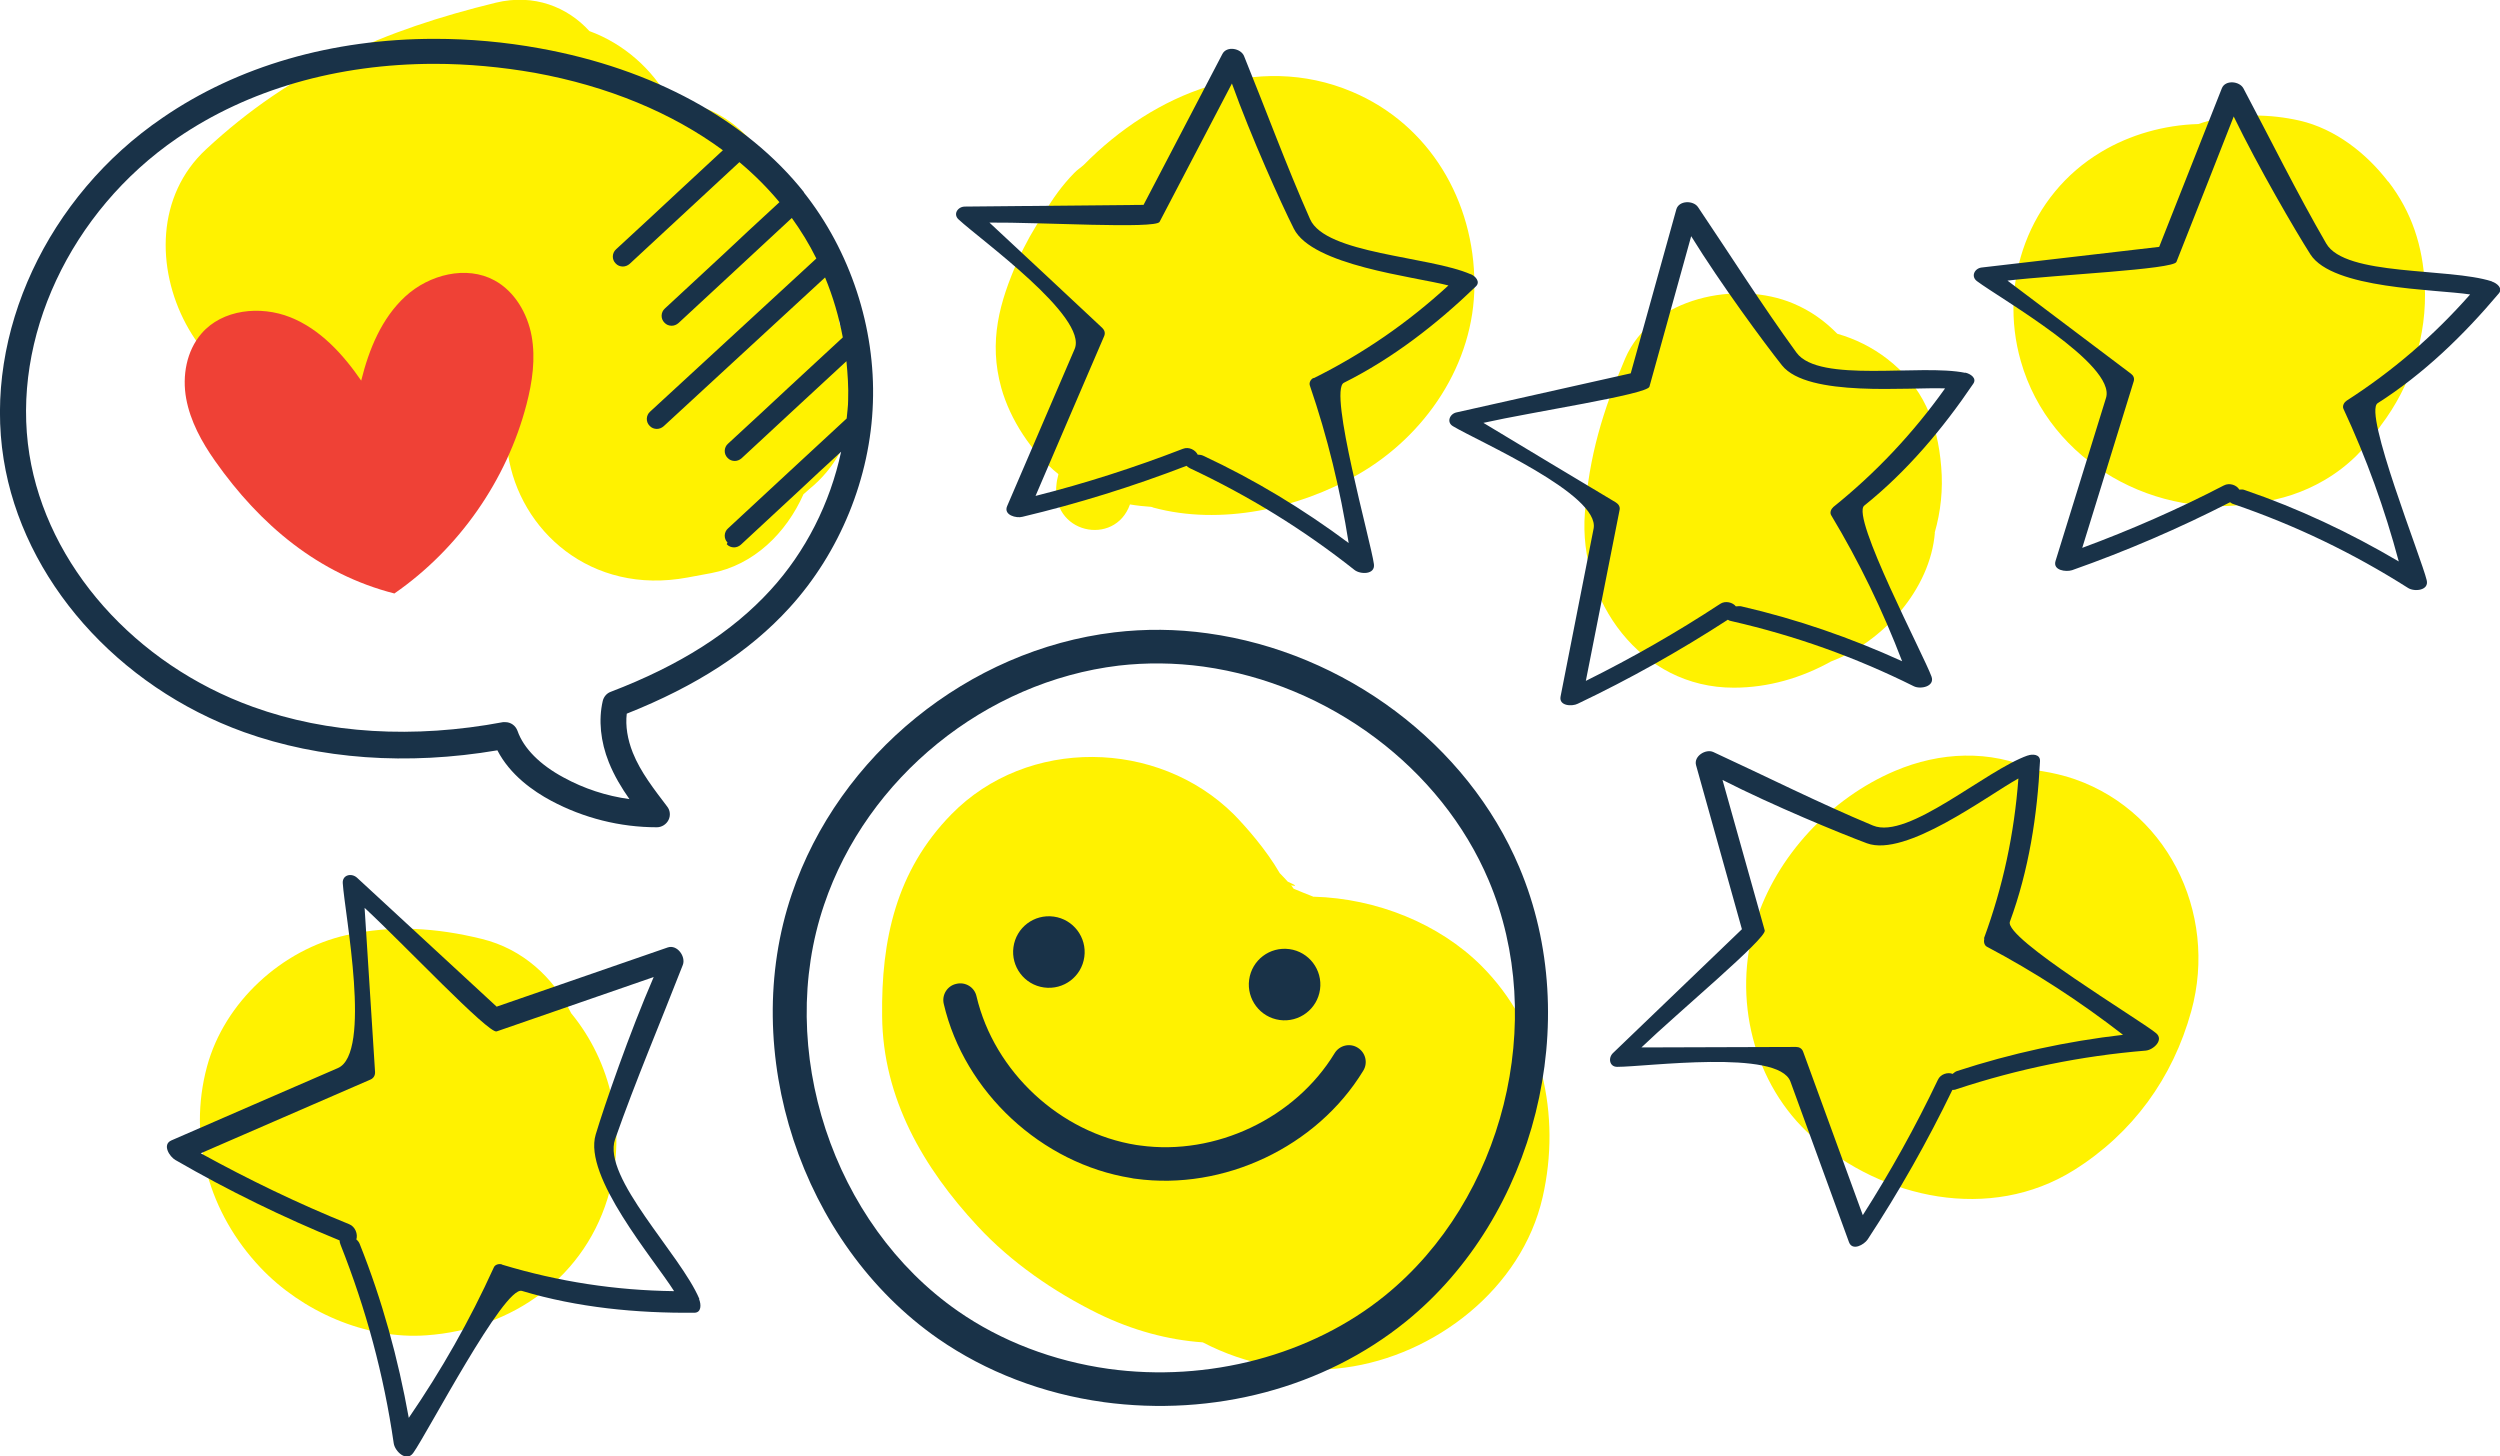 <?xml version="1.0" encoding="UTF-8"?><svg id="b" xmlns="http://www.w3.org/2000/svg" viewBox="0 0 102.99 60"><defs><style>.d{fill:#193248;}.d,.e,.f{stroke-width:0px;}.e{fill:#fff200;}.f{fill:#ef4136;}</style></defs><g id="c"><path class="e" d="m43.6,19.55c-.02.12-.06.22-.07.34-.29,2.1,2.4,2.65,3.02.89.29.05.58.08.87.1.03,0,.06.02.09.03,2.77.75,5.97.05,8.43-1.36,2.78-1.59,4.8-4.56,4.8-7.83,0-3.43-1.84-6.59-5.04-7.94-3.93-1.66-8.15.06-11.05,3.01-.13.12-.28.21-.4.34-.49.5-.9,1.07-1.25,1.68-.41.61-.77,1.25-1.06,1.9-.77,1.74-1.22,3.36-.69,5.27.36,1.29,1.24,2.66,2.35,3.55Z"/><path class="e" d="m79.7,21.95c.25-.87.35-1.78.27-2.72-.15-1.84-.75-3.31-2.23-4.45-.61-.47-1.31-.82-2.05-1.03-.51-.52-1.1-.95-1.82-1.25-2.28-.96-5.83-.27-6.92,2.27-.92,2.15-1.49,4.02-1.66,6.37-.27,3.6,2.3,7.2,6.14,7.19,1.41,0,2.78-.4,4-1.08,2.15-.81,4.09-2.98,4.28-5.31Z"/><path class="e" d="m98.38,7.48c-.89-1.16-2.17-2.17-3.64-2.51-1.23-.28-2.49-.28-3.72,0-.16.04-.31.09-.46.14-1.41.04-2.82.44-4,1.15-2.97,1.77-4.25,5.34-3.31,8.62,1.19,4.18,5.62,6.62,9.79,5.82.94-.12,1.86-.42,2.7-.91,1-.58,1.76-1.36,2.34-2.26,1.24-1.63,1.92-3.69,1.81-5.81-.08-1.58-.53-2.98-1.5-4.24Z"/><path class="e" d="m85.09,31.98c-.42-.12-.85-.2-1.28-.26-1.84-.84-3.89-.75-5.75.04-2.64,1.12-4.88,3.5-5.74,6.25-.96,3.08-.11,6.66,2.35,8.83,2.89,2.55,7.31,3.52,10.76,1.37,2.43-1.52,4.08-3.8,4.84-6.55,1.13-4.08-1.04-8.47-5.17-9.68Z"/><path class="e" d="m19.85,38.68c-1.87-.46-3.68-.58-5.57-.16-2.67.6-5.03,2.76-5.75,5.41-.81,2.99.09,6.06,2.2,8.29,1.7,1.8,4.34,2.97,6.83,2.79,3.55-.25,6.62-2.41,7.56-5.95.68-2.54.07-5.3-1.59-7.32-.72-1.47-2-2.65-3.68-3.06Z"/><path class="e" d="m32.35,8.7c-.51-2.35-2.15-4.39-4.77-4.56-.7-1.29-1.88-2.34-3.3-2.86-.9-.99-2.28-1.55-3.85-1.17-4.62,1.13-8.41,2.76-11.94,6.04-4.12,3.82.04,12,5.59,10.09,1.57.7,3.41.66,5.11-.02.32.61.76,1.15,1.32,1.6.11.31.25.61.42.9.47,3.11,3.39,5.82,7.4,5.07.32-.06.65-.12.97-.18,1.75-.33,3.09-1.65,3.8-3.25.08-.07.16-.14.24-.21,2.16-1.76,2.26-4.55,1.23-6.85.02-1.84-.8-3.47-2.21-4.6Z"/><path class="e" d="m54.13,36.95c-.28-.11-.56-.22-.84-.34-.04-.05-.06-.1-.1-.14.22.05.25.02-.14-.15-.1-.12-.22-.23-.33-.35-.56-.97-1.39-1.91-1.89-2.42-3.13-3.11-8.51-3.2-11.64,0-2.28,2.33-2.89,5.18-2.85,8.31.03,3.39,1.7,6.25,3.94,8.66,1.37,1.48,3.14,2.7,4.95,3.59,1.43.7,2.89,1.09,4.32,1.19,1.77.92,3.8,1.32,5.86,1.04,3.68-.49,7.28-3.24,8.14-7.02.77-3.37-.02-7.03-2.52-9.53-1.74-1.74-4.33-2.78-6.91-2.85Z"/><path class="d" d="m45.46,57.76c-2.49-.34-4.85-1.25-6.81-2.61-5.65-3.93-8.24-11.81-6.03-18.32,1.94-5.73,7.28-10.06,13.29-10.78,1.26-.15,2.55-.14,3.84.04,5.65.78,10.7,4.56,12.84,9.64,2.68,6.34.67,14.38-4.67,18.71-3.37,2.73-7.92,3.94-12.47,3.32Zm4.11-30.3c-1.17-.16-2.35-.17-3.48-.04-5.49.66-10.37,4.61-12.14,9.85-2.02,5.95.35,13.15,5.51,16.74,1.78,1.24,3.93,2.06,6.2,2.38,4.11.57,8.37-.56,11.4-3.02,4.88-3.96,6.72-11.31,4.27-17.1-1.96-4.64-6.58-8.09-11.76-8.81Z"/><path class="d" d="m43.41,37.76c-.81-.11-1.55.45-1.66,1.26-.11.8.45,1.55,1.26,1.66s1.55-.45,1.66-1.26c.11-.8-.45-1.55-1.26-1.66Z"/><path class="d" d="m53.12,39.1c-.81-.11-1.55.45-1.66,1.26-.11.8.45,1.55,1.26,1.66.8.11,1.55-.45,1.66-1.26.11-.8-.45-1.55-1.26-1.66Z"/><path class="d" d="m46.78,48.56c-.06,0-.12-.02-.18-.03-3.69-.59-6.87-3.54-7.72-7.17-.09-.37.14-.75.52-.83.37-.09.75.14.83.52.73,3.1,3.44,5.62,6.59,6.12.05,0,.1.02.15.02,3.1.43,6.38-1.12,8.01-3.8.2-.33.63-.43.95-.23.33.2.43.63.23.95-1.91,3.14-5.75,4.95-9.38,4.45Z"/><path class="f" d="m16.26,24.44c2.65-1.84,4.62-4.66,5.43-7.78.24-.92.38-1.89.21-2.82-.17-.93-.7-1.84-1.53-2.29-1.16-.63-2.69-.24-3.67.66s-1.5,2.18-1.82,3.47c-.75-1.09-1.69-2.12-2.92-2.61s-2.8-.33-3.66.67c-.62.72-.8,1.75-.63,2.68s.64,1.79,1.19,2.57c1.86,2.64,4.26,4.66,7.39,5.46Z"/><path class="d" d="m33.13,7.93c-2.37-2.99-6.24-5.1-10.9-5.94-1.43-.26-2.88-.39-4.32-.39-4.23,0-8.11,1.12-11.21,3.25C1.95,8.08-.68,13.74.15,18.92c.79,4.95,4.68,9.36,9.9,11.24,3.13,1.12,6.73,1.38,10.44.75.52,1.01,1.47,1.68,2.22,2.08,1.33.71,2.83,1.09,4.35,1.09.2,0,.39-.12.48-.3.09-.18.07-.4-.06-.56-.53-.7-1.09-1.41-1.41-2.21-.22-.55-.31-1.11-.25-1.61,2.87-1.14,5.06-2.56,6.7-4.36,2.08-2.28,3.34-5.36,3.44-8.45.11-3.09-.93-6.25-2.85-8.67Zm-3.19,14.49c.08.09.19.13.3.13.1,0,.2-.04.28-.11,1.17-1.08,1.82-1.69,2.48-2.3.48-.45.96-.9,1.65-1.53-.45,2.11-1.46,4.12-2.91,5.7-1.58,1.73-3.73,3.1-6.58,4.19-.17.06-.29.21-.33.38-.18.78-.09,1.67.25,2.52.22.55.52,1.05.85,1.52-.95-.13-1.87-.43-2.71-.89-.97-.52-1.65-1.2-1.9-1.92-.08-.22-.28-.36-.5-.36-.03,0-.07,0-.1,0-3.67.69-7.23.48-10.3-.63-4.86-1.75-8.48-5.83-9.21-10.4-.76-4.78,1.68-10.01,6.09-13.03,2.92-2,6.59-3.06,10.6-3.06,1.37,0,2.76.13,4.13.37,3.02.55,5.66,1.65,7.75,3.19-.84.78-1.39,1.29-1.94,1.8-.65.61-1.3,1.21-2.46,2.28-.17.15-.18.42-.02.58.08.09.19.13.3.13.1,0,.2-.04.28-.11,1.16-1.07,1.81-1.68,2.47-2.29.57-.53,1.14-1.06,2.05-1.9.61.51,1.16,1.06,1.65,1.65-1.04.96-1.66,1.53-2.27,2.11-.65.6-1.3,1.21-2.45,2.27-.17.15-.18.42-.02.58.08.09.19.13.3.13.1,0,.2-.04.28-.11,1.15-1.06,1.8-1.67,2.45-2.27.61-.56,1.21-1.13,2.22-2.06.38.53.72,1.08,1.01,1.67l-6.85,6.31c-.17.15-.18.42-.02.58.08.09.19.13.3.13.1,0,.2-.04.28-.11l6.65-6.13c.33.8.57,1.62.73,2.47-1.03.95-1.65,1.53-2.27,2.1-.65.61-1.3,1.21-2.46,2.28-.17.15-.18.42-.02.58.08.09.19.13.3.13.1,0,.2-.04.28-.11,1.16-1.07,1.81-1.68,2.47-2.29.53-.49,1.06-.98,1.85-1.71.05.53.09,1.07.07,1.61,0,.25-.04.5-.06.75-1.12,1.04-1.77,1.64-2.41,2.23-.66.61-1.31,1.22-2.48,2.3-.17.15-.18.42-.02.58Z"/><path class="d" d="m60.59,11.3c-1.71-.75-5.98-.83-6.62-2.27-.98-2.21-1.81-4.48-2.72-6.72-.13-.32-.71-.43-.89-.09-1.08,2.07-2.17,4.15-3.25,6.22-2.45.02-4.91.05-7.36.07-.29,0-.5.31-.26.53.88.82,5.35,4.02,4.78,5.34-.93,2.16-1.85,4.31-2.78,6.47-.16.37.38.51.63.44,2.31-.55,4.55-1.25,6.76-2.1.03.03.08.07.14.1,2.43,1.14,4.67,2.52,6.78,4.19.24.19.86.2.8-.24-.12-.91-1.88-7.14-1.24-7.47,2.02-1.01,3.82-2.41,5.44-3.97.2-.19-.02-.43-.22-.51Zm-6.48,4.27c-.11.05-.19.19-.15.31.73,2.13,1.25,4.28,1.6,6.49-1.88-1.4-3.86-2.6-6-3.6-.07-.03-.15-.04-.22-.04-.09-.19-.36-.34-.61-.24-1.99.77-4.01,1.42-6.07,1.94.94-2.2,1.89-4.4,2.83-6.59.05-.13.01-.24-.08-.33-1.55-1.45-3.1-2.9-4.65-4.34,2.05-.02,6.85.27,7.01-.03.99-1.9,1.99-3.8,2.98-5.7.79,2.2,2.02,4.93,2.55,5.98.76,1.52,4.94,1.97,6.37,2.34-1.68,1.54-3.5,2.8-5.55,3.82Z"/><path class="d" d="m80.96,15.36c-1.83-.38-6.02.44-6.95-.83-1.42-1.95-2.71-4-4.06-6-.19-.28-.78-.28-.89.09-.63,2.25-1.25,4.51-1.88,6.76-2.39.54-4.79,1.07-7.18,1.61-.28.06-.42.41-.14.57,1.03.62,6.07,2.81,5.79,4.22-.45,2.3-.91,4.6-1.36,6.91-.08.4.48.42.71.3,2.14-1.02,4.19-2.17,6.18-3.46.04.03.09.05.16.06,2.62.6,5.09,1.48,7.5,2.68.28.14.88.01.73-.4-.31-.86-3.33-6.59-2.77-7.04,1.76-1.41,3.23-3.16,4.49-5.02.16-.23-.11-.41-.33-.46Zm-5.44,5.54c-.09.07-.15.22-.08.33,1.16,1.93,2.12,3.92,2.92,6.01-2.13-.97-4.32-1.73-6.62-2.26-.07-.02-.15,0-.23,0-.12-.16-.43-.25-.65-.1-1.78,1.17-3.62,2.22-5.53,3.17.46-2.35.93-4.69,1.39-7.04.03-.13-.04-.24-.15-.31-1.82-1.09-3.64-2.18-5.46-3.28,2-.45,6.75-1.17,6.84-1.49.57-2.07,1.15-4.13,1.72-6.2,1.23,1.99,3.01,4.4,3.74,5.32,1.06,1.33,5.24.89,6.72.95-1.32,1.85-2.84,3.47-4.62,4.9Z"/><path class="d" d="m102.65,11.59c-1.78-.57-6.04-.2-6.82-1.56-1.21-2.09-2.28-4.26-3.41-6.39-.16-.3-.75-.36-.89,0-.86,2.18-1.72,4.35-2.58,6.53-2.44.28-4.87.57-7.31.85-.29.03-.46.36-.2.56.96.72,5.74,3.43,5.32,4.81-.69,2.24-1.39,4.48-2.08,6.72-.12.39.43.46.68.38,2.24-.79,4.4-1.72,6.51-2.8.04.03.08.06.15.08,2.54.87,4.91,2.01,7.18,3.45.26.17.88.11.77-.32-.21-.89-2.62-6.91-2.02-7.29,1.9-1.21,3.54-2.8,4.99-4.52.18-.21-.07-.42-.28-.49Zm-5.99,4.93c-.1.06-.17.21-.12.32.95,2.04,1.7,4.12,2.28,6.29-2.02-1.19-4.12-2.18-6.34-2.94-.07-.03-.15-.03-.23-.02-.1-.18-.4-.3-.64-.17-1.89.98-3.83,1.83-5.83,2.57.71-2.29,1.41-4.57,2.12-6.86.04-.13-.01-.24-.12-.32-1.69-1.28-3.39-2.55-5.08-3.83,2.03-.24,6.84-.46,6.96-.77.79-2,1.58-3.99,2.36-5.99,1.02,2.1,2.53,4.69,3.16,5.68.92,1.43,5.11,1.43,6.58,1.65-1.5,1.7-3.19,3.16-5.11,4.39Z"/><path class="d" d="m83.54,31.12c-1.76.62-4.93,3.49-6.38,2.89-2.23-.93-4.39-2.02-6.58-3.03-.31-.14-.81.17-.71.54.63,2.25,1.26,4.5,1.89,6.76-1.77,1.7-3.54,3.4-5.31,5.1-.21.2-.15.57.17.57,1.2,0,6.65-.74,7.14.61.8,2.2,1.61,4.41,2.41,6.61.14.38.62.11.77-.11,1.3-1.98,2.46-4.03,3.49-6.16.05,0,.1,0,.17-.03,2.55-.84,5.13-1.37,7.8-1.59.31-.03.76-.44.42-.72-.71-.58-6.27-3.91-6.02-4.59.78-2.12,1.13-4.38,1.24-6.62.01-.28-.31-.3-.52-.22Zm-1.79,7.55c-.04.11-.01.27.1.33,1.99,1.05,3.84,2.26,5.61,3.63-2.33.27-4.59.76-6.83,1.49-.07.02-.13.07-.19.12-.19-.08-.5,0-.61.25-.92,1.93-1.95,3.78-3.09,5.57-.82-2.25-1.64-4.49-2.46-6.74-.05-.13-.16-.19-.29-.19-2.12,0-4.24.02-6.37.02,1.48-1.42,5.17-4.5,5.08-4.82-.58-2.07-1.16-4.13-1.74-6.2,2.08,1.06,4.85,2.2,5.95,2.61,1.6.59,4.94-1.95,6.24-2.67-.17,2.27-.63,4.44-1.42,6.59Z"/><path class="d" d="m28.81,53.51c-.77-1.83-4.02-5.01-3.47-6.58.85-2.42,1.86-4.79,2.79-7.18.13-.34-.23-.85-.62-.72-2.35.81-4.7,1.63-7.05,2.44-1.92-1.77-3.83-3.54-5.75-5.31-.23-.21-.61-.12-.59.22.08,1.27,1.21,7.01-.2,7.62-2.29.99-4.58,1.99-6.86,2.98-.39.17-.08.67.17.81,2.18,1.26,4.43,2.36,6.76,3.31,0,.05.01.11.04.18,1.05,2.65,1.78,5.35,2.19,8.18.05.33.52.78.8.4.57-.79,3.75-6.9,4.48-6.68,2.3.69,4.72.92,7.1.9.3,0,.29-.34.2-.56Zm-8.13-1.42c-.12-.04-.29,0-.34.13-.99,2.18-2.15,4.22-3.5,6.19-.44-2.45-1.09-4.83-2.02-7.16-.03-.08-.08-.14-.14-.19.07-.21-.04-.53-.3-.63-2.1-.85-4.13-1.83-6.11-2.92,2.33-1.01,4.67-2.03,7-3.04.13-.06.19-.18.18-.32-.14-2.25-.29-4.5-.43-6.75,1.6,1.48,5.11,5.2,5.44,5.09,2.16-.75,4.31-1.49,6.47-2.24-.99,2.28-2.03,5.29-2.39,6.49-.52,1.73,2.39,5.12,3.23,6.45-2.42-.03-4.76-.39-7.08-1.09Z"/></g></svg>